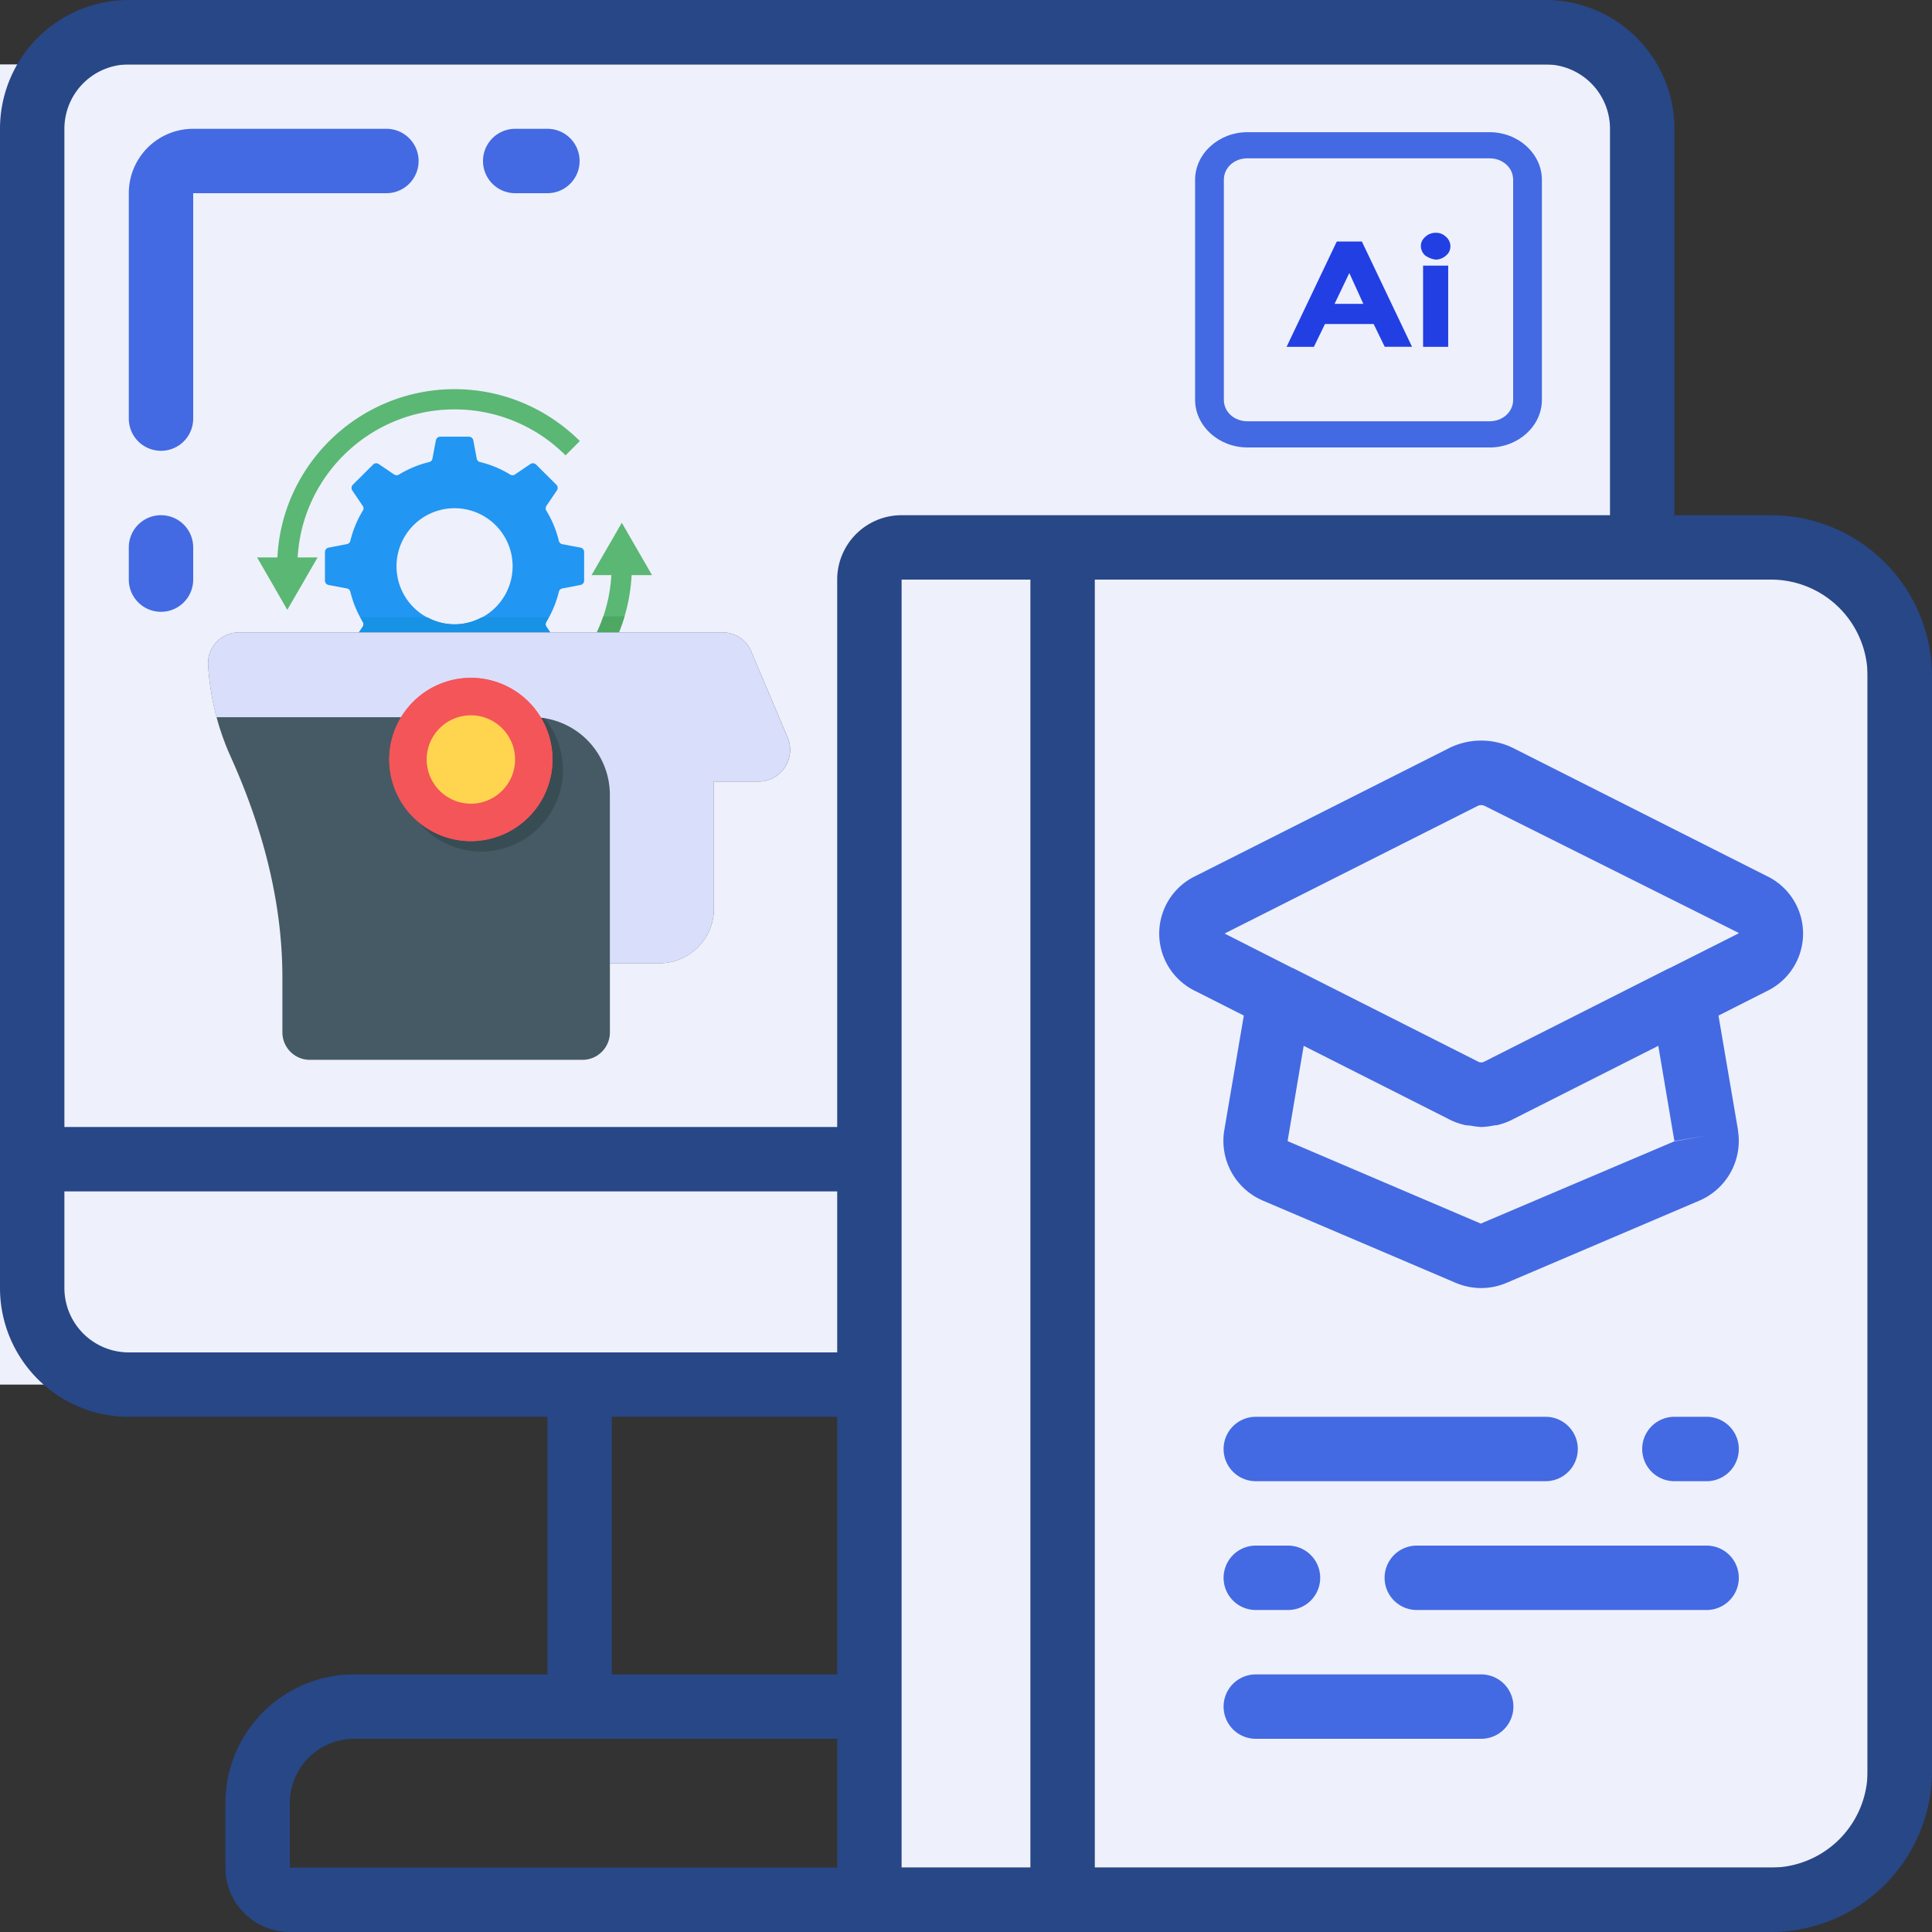 <svg xmlns="http://www.w3.org/2000/svg" fill="none" viewBox="0 0 60 60"><rect x="0" y="0" width="60" height="60" fill="#333333" stroke="none"/><path d="M27 18h31v40H27V18z" fill="#EEF0FC"/><path fill="#EEF0FC" d="M0 2h51v41H0z"/><path d="M55 16h-3V4a4 4 0 0 0-4-4H4a4 4 0 0 0-4 4v36a4 4 0 0 0 4 4h13v8h-6a4 4 0 0 0-4 4v2a2 2 0 0 0 2 2h46a5.006 5.006 0 0 0 5-5V21a5.006 5.006 0 0 0-5-5zM2 4a2 2 0 0 1 2-2h44a2 2 0 0 1 2 2v12H28a2 2 0 0 0-2 2v17H2V4zm30 54h-4V18h4v40zM2 40v-3h24v5H4a2 2 0 0 1-2-2zm17 4h7v8h-7v-8zM9 58v-2a2 2 0 0 1 2-2h15v4H9zm49-3a3 3 0 0 1-3 3H34V18h21a3 3 0 0 1 3 3v34z" fill="#274787"/><path d="M54.87 27.207 47 23.235a2.238 2.238 0 0 0-2 0l-7.872 3.971a1.98 1.98 0 0 0 0 3.574l1.5.759-.61 3.58a2.018 2.018 0 0 0 1.207 2.169l5.982 2.551a2.009 2.009 0 0 0 1.583 0l5.973-2.547a2.021 2.021 0 0 0 1.213-2.172v-.019l-.607-3.561 1.5-.759a1.981 1.981 0 0 0 0-3.575l.001.001zm-2.883 8.243-6 2.55-6-2.562.5-2.959 4.483 2.265c.158.084.326.148.5.19.074.018.15.017.225.028.1.019.203.032.305.038.132-.004.262-.02.391-.047.039-.007.079-.005.118-.014a2.11 2.11 0 0 0 .491-.186l4.5-2.274.5 2.959.985-.168-.998.18zM53.969 29l-2.084 1.05a.814.814 0 0 0-.086.038l-5.717 2.889a.2.2 0 0 1-.181-.009l-5.7-2.88a.85.85 0 0 0-.081-.036l-2.09-1.06 7.87-3.968a.256.256 0 0 1 .2 0l7.9 3.95a.146.146 0 0 1-.031.026zM5 16a1 1 0 0 0-1 1v1a1 1 0 1 0 2 0v-1a1 1 0 0 0-1-1zM17 4h-1a1 1 0 1 0 0 2h1a1 1 0 1 0 0-2zm-5 0H6a2 2 0 0 0-2 2v7a1 1 0 1 0 2 0V6h6a1 1 0 1 0 0-2zm27 42h9a1 1 0 1 0 0-2h-9a1 1 0 1 0 0 2zm14-2h-1a1 1 0 1 0 0 2h1a1 1 0 1 0 0-2zm0 4h-9a1 1 0 1 0 0 2h9a1 1 0 1 0 0-2zm-14 2h1a1 1 0 1 0 0-2h-1a1 1 0 1 0 0 2zm7 2h-7a1 1 0 1 0 0 2h7a1 1 0 1 0 0-2z" fill="#436AE2"/><path d="m18.03 17.007-.57-.108a.132.132 0 0 1-.104-.102 3.275 3.275 0 0 0-.39-.939.136.136 0 0 1 .002-.146l.327-.483a.138.138 0 0 0-.015-.174l-.632-.628a.14.14 0 0 0-.173-.018l-.483.327a.135.135 0 0 1-.146.003 3.241 3.241 0 0 0-.939-.39.133.133 0 0 1-.101-.103l-.107-.572a.14.14 0 0 0-.136-.112h-.892a.138.138 0 0 0-.134.112l-.108.572a.133.133 0 0 1-.102.104c-.331.08-.648.212-.939.389a.137.137 0 0 1-.146-.003l-.48-.324a.135.135 0 0 0-.174.015l-.632.629a.142.142 0 0 0-.017.173l.327.483a.13.13 0 0 1 .002.146 3.31 3.31 0 0 0-.388.939.133.133 0 0 1-.105.101l-.572.11a.138.138 0 0 0-.111.133v.892c0 .064.047.121.111.134l.572.108c.053.01.092.05.105.102.081.337.215.654.388.939a.13.13 0 0 1-.002.146l-.327.483a.142.142 0 0 0 .017.174l.632.629a.135.135 0 0 0 .173.014l.48-.324a.135.135 0 0 1 .147-.002c.285.173.602.306.939.389a.132.132 0 0 1 .101.104l.11.572c.012.064.069.111.133.111h.892a.139.139 0 0 0 .136-.111l.107-.572a.134.134 0 0 1 .101-.104c.332-.08.648-.211.939-.39a.136.136 0 0 1 .146.003l.483.327a.139.139 0 0 0 .173-.017l.632-.63a.138.138 0 0 0 .015-.173l-.327-.483a.137.137 0 0 1-.003-.146c.179-.29.31-.607.392-.939a.133.133 0 0 1 .104-.101l.57-.11a.138.138 0 0 0 .11-.133v-.892a.138.138 0 0 0-.111-.134zm-3.913 2.382a1.803 1.803 0 1 1 0-3.606 1.803 1.803 0 0 1 0 3.606z" fill="#2196F3"/><path d="M16.968 19.462a.136.136 0 0 1-.003-.146c.029-.046.048-.097.074-.144h-2.08c-.258.14-.548.215-.842.217a1.789 1.789 0 0 1-.844-.217h-2.078c.026.047.046.098.073.144a.13.13 0 0 1-.002.146l-.327.483a.142.142 0 0 0 .017.174l.632.629a.135.135 0 0 0 .173.014l.48-.324a.135.135 0 0 1 .147-.002c.285.173.602.306.939.389a.132.132 0 0 1 .101.104l.11.572c.012.064.069.111.133.111h.892a.138.138 0 0 0 .136-.111l.107-.572a.133.133 0 0 1 .101-.104c.332-.08.648-.211.939-.39a.136.136 0 0 1 .146.003l.483.327a.138.138 0 0 0 .173-.017l.632-.63a.138.138 0 0 0 .015-.173l-.327-.483z" fill="#1792E5"/><path d="M19.623 17.585a5.51 5.51 0 0 1-7.61 5.086 5.49 5.49 0 0 1-1.785-1.193l.446-.446a4.854 4.854 0 0 0 3.443 1.428 4.882 4.882 0 0 0 4.878-4.875h.628z" fill="#5BB774"/><path d="m18.371 17.861.94-1.626.938 1.626h-1.878z" fill="#5BB774"/><path d="M18.756 20.533c.277-.431.492-.9.64-1.39h-.66c-.171.5-.422.97-.743 1.39h.764z" fill="#4EA863"/><path d="m18.007 13.696-.443.446a4.863 4.863 0 0 0-3.447-1.428c-2.69 0-4.88 2.185-4.88 4.871h-.629c0-3.032 2.474-5.499 5.51-5.499 1.518 0 2.89.619 3.889 1.61z" fill="#5BB774"/><path d="m9.863 17.312-.94 1.627-.938-1.627h1.878z" fill="#5BB774"/><path d="M22.45 19.64H7.413a.956.956 0 0 0-.95 1.022c.06.978.296 1.937.697 2.83.98 2.17 1.61 4.483 1.61 6.866v1.7c0 .474.382.856.85.856h8.471c.469 0 .85-.382.85-.855v-2.144h1.537c.933 0 1.693-.76 1.693-1.697v-3.944h1.38a.988.988 0 0 0 .91-1.372l-1.135-2.682a.95.95 0 0 0-.874-.58z" fill="#455A64"/><path d="M17.482 23.91a2.54 2.54 0 0 1-2.536 2.535 2.54 2.54 0 0 1-2.535-2.536 2.54 2.54 0 0 1 2.535-2.536 2.539 2.539 0 0 1 2.536 2.536z" fill="#384C54"/><path d="M23.55 24.274h-1.38v3.945c0 .937-.76 1.697-1.693 1.697H18.94v-5.23a2.412 2.412 0 0 0-2.408-2.413H6.724a8.18 8.18 0 0 1-.26-1.613.956.956 0 0 1 .95-1.02H22.45a.95.95 0 0 1 .875.58l1.134 2.683a.988.988 0 0 1-.91 1.371z" fill="#D9DEFB"/><path d="M17.159 23.587a2.54 2.54 0 0 1-2.535 2.535 2.54 2.54 0 0 1-2.536-2.535 2.539 2.539 0 0 1 2.536-2.536 2.539 2.539 0 0 1 2.535 2.536z" fill="#F45558"/><path d="M17.159 23.587a2.54 2.54 0 0 1-2.535 2.535 2.54 2.54 0 0 1-2.536-2.535 2.539 2.539 0 0 1 2.536-2.536 2.539 2.539 0 0 1 2.535 2.536z" fill="#F45558"/><path d="M15.996 23.587c0 .756-.616 1.372-1.372 1.372a1.375 1.375 0 0 1-1.373-1.372c0-.757.616-1.373 1.373-1.373.756 0 1.372.616 1.372 1.373z" fill="#FFD54F"/><g clip-path="url(#a)"><path d="M46.258 13.896h-7.516c-.894 0-1.627-.667-1.627-1.48V5.584c0-.812.733-1.479 1.627-1.479h7.516c.894 0 1.627.667 1.627 1.48v6.833c0 .812-.733 1.479-1.627 1.479zm-7.516-8.98c-.413 0-.734.292-.734.667v6.834c0 .375.321.666.734.666h7.516c.413 0 .734-.291.734-.666V5.583c0-.375-.321-.666-.734-.666h-7.516z" fill="#436AE2"/><path d="m43.004 10.77-.344-.707h-1.512l-.344.708h-.848L41.515 7.5h.779l1.558 3.27h-.848zm-1.1-2.29-.458.957h.894l-.436-.958zm2.36-.543a.394.394 0 0 1-.137-.291c0-.125.046-.209.138-.292a.475.475 0 0 1 .32-.125c.138 0 .23.042.321.125a.394.394 0 0 1 .138.292.363.363 0 0 1-.138.291.475.475 0 0 1-.32.125.72.72 0 0 1-.321-.125zm.711 2.834h-.78V8.25h.78v2.52z" fill="#223FE3"/></g><defs><clipPath id="a"><path fill="#fff" transform="translate(37 4)" d="M0 0h11v10H0z"/></clipPath></defs></svg>